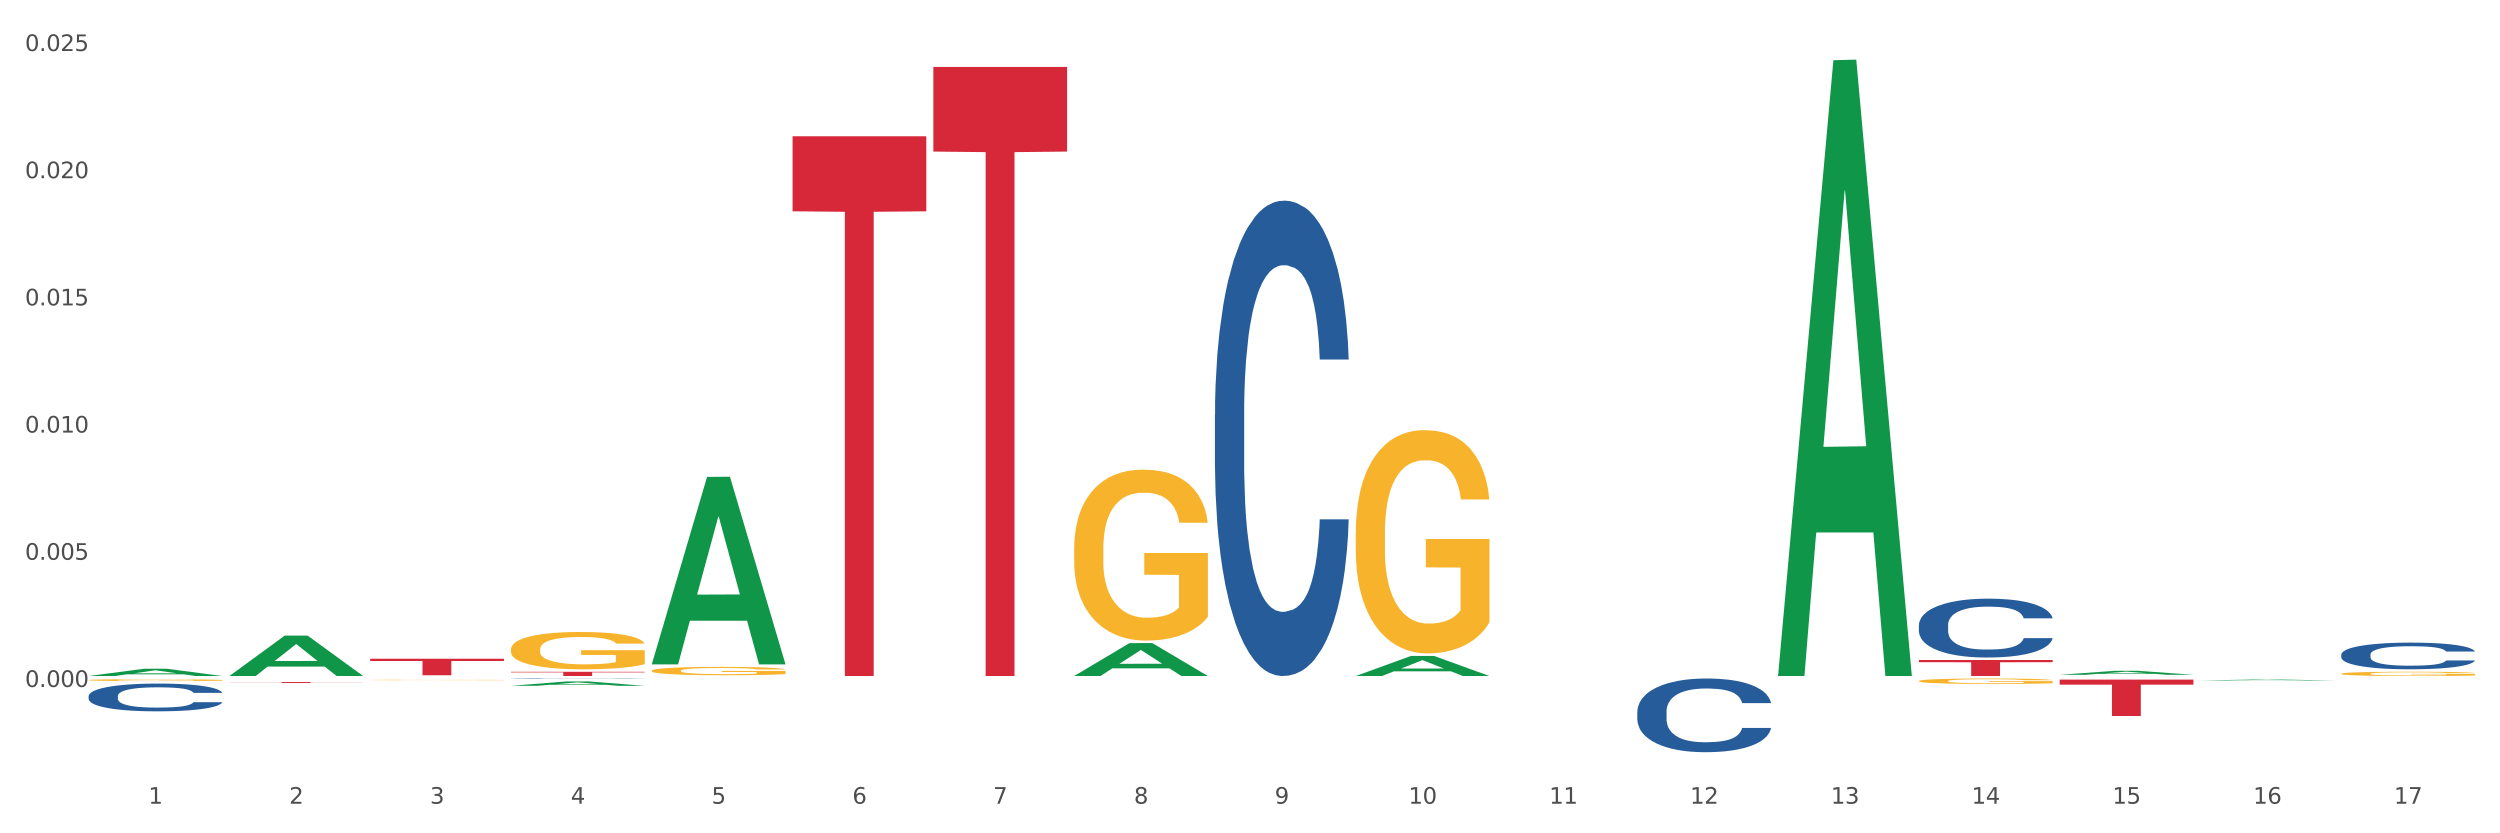 <?xml version="1.0" encoding="utf-8" standalone="no"?>
<!DOCTYPE svg PUBLIC "-//W3C//DTD SVG 1.1//EN"
  "http://www.w3.org/Graphics/SVG/1.1/DTD/svg11.dtd">
<svg xmlns:xlink="http://www.w3.org/1999/xlink" width="1080pt" height="360pt" viewBox="0 0 1080 360" xmlns="http://www.w3.org/2000/svg" version="1.1">
 <rect x="0" y="0" width="1080" height="360" fill="#333333" stroke="none"/>
 <defs>
  <style type="text/css">*{stroke-linejoin: round; stroke-linecap: butt}</style>
 </defs>
 <g id="figure_1">
  <g id="patch_1">
   <path d="M 0 360 
L 1080 360 
L 1080 0 
L 0 0 
z
" style="fill: #ffffff; stroke: #ffffff; stroke-linejoin: miter"/>
  </g>
  <g id="axes_1">
   <g id="matplotlib.axis_1">
    <g id="xtick_1">
     <g id="text_1">
      <!-- 1 -->
      <g style="fill: #4d4d4d" transform="translate(64.119 347.204) scale(0.096 -0.096)">
       <defs>
        <path id="DejaVuSans-31" d="M 794 531 
L 1825 531 
L 1825 4091 
L 703 3866 
L 703 4441 
L 1819 4666 
L 2450 4666 
L 2450 531 
L 3481 531 
L 3481 0 
L 794 0 
L 794 531 
z
" transform="scale(0.016)"/>
       </defs>
       <use xlink:href="#DejaVuSans-31"/>
      </g>
     </g>
    </g>
    <g id="xtick_2">
     <g id="text_2">
      <!-- 2 -->
      <g style="fill: #4d4d4d" transform="translate(124.94 347.204) scale(0.096 -0.096)">
       <defs>
        <path id="DejaVuSans-32" d="M 1228 531 
L 3431 531 
L 3431 0 
L 469 0 
L 469 531 
Q 828 903 1448 1529 
Q 2069 2156 2228 2338 
Q 2531 2678 2651 2914 
Q 2772 3150 2772 3378 
Q 2772 3750 2511 3984 
Q 2250 4219 1831 4219 
Q 1534 4219 1204 4116 
Q 875 4013 500 3803 
L 500 4441 
Q 881 4594 1212 4672 
Q 1544 4750 1819 4750 
Q 2544 4750 2975 4387 
Q 3406 4025 3406 3419 
Q 3406 3131 3298 2873 
Q 3191 2616 2906 2266 
Q 2828 2175 2409 1742 
Q 1991 1309 1228 531 
z
" transform="scale(0.016)"/>
       </defs>
       <use xlink:href="#DejaVuSans-32"/>
      </g>
     </g>
    </g>
    <g id="xtick_3">
     <g id="text_3">
      <!-- 3 -->
      <g style="fill: #4d4d4d" transform="translate(185.761 347.204) scale(0.096 -0.096)">
       <defs>
        <path id="DejaVuSans-33" d="M 2597 2516 
Q 3050 2419 3304 2112 
Q 3559 1806 3559 1356 
Q 3559 666 3084 287 
Q 2609 -91 1734 -91 
Q 1441 -91 1130 -33 
Q 819 25 488 141 
L 488 750 
Q 750 597 1062 519 
Q 1375 441 1716 441 
Q 2309 441 2620 675 
Q 2931 909 2931 1356 
Q 2931 1769 2642 2001 
Q 2353 2234 1838 2234 
L 1294 2234 
L 1294 2753 
L 1863 2753 
Q 2328 2753 2575 2939 
Q 2822 3125 2822 3475 
Q 2822 3834 2567 4026 
Q 2313 4219 1838 4219 
Q 1578 4219 1281 4162 
Q 984 4106 628 3988 
L 628 4550 
Q 988 4650 1302 4700 
Q 1616 4750 1894 4750 
Q 2613 4750 3031 4423 
Q 3450 4097 3450 3541 
Q 3450 3153 3228 2886 
Q 3006 2619 2597 2516 
z
" transform="scale(0.016)"/>
       </defs>
       <use xlink:href="#DejaVuSans-33"/>
      </g>
     </g>
    </g>
    <g id="xtick_4">
     <g id="text_4">
      <!-- 4 -->
      <g style="fill: #4d4d4d" transform="translate(246.582 347.204) scale(0.096 -0.096)">
       <defs>
        <path id="DejaVuSans-34" d="M 2419 4116 
L 825 1625 
L 2419 1625 
L 2419 4116 
z
M 2253 4666 
L 3047 4666 
L 3047 1625 
L 3713 1625 
L 3713 1100 
L 3047 1100 
L 3047 0 
L 2419 0 
L 2419 1100 
L 313 1100 
L 313 1709 
L 2253 4666 
z
" transform="scale(0.016)"/>
       </defs>
       <use xlink:href="#DejaVuSans-34"/>
      </g>
     </g>
    </g>
    <g id="xtick_5">
     <g id="text_5">
      <!-- 5 -->
      <g style="fill: #4d4d4d" transform="translate(307.403 347.204) scale(0.096 -0.096)">
       <defs>
        <path id="DejaVuSans-35" d="M 691 4666 
L 3169 4666 
L 3169 4134 
L 1269 4134 
L 1269 2991 
Q 1406 3038 1543 3061 
Q 1681 3084 1819 3084 
Q 2600 3084 3056 2656 
Q 3513 2228 3513 1497 
Q 3513 744 3044 326 
Q 2575 -91 1722 -91 
Q 1428 -91 1123 -41 
Q 819 9 494 109 
L 494 744 
Q 775 591 1075 516 
Q 1375 441 1709 441 
Q 2250 441 2565 725 
Q 2881 1009 2881 1497 
Q 2881 1984 2565 2268 
Q 2250 2553 1709 2553 
Q 1456 2553 1204 2497 
Q 953 2441 691 2322 
L 691 4666 
z
" transform="scale(0.016)"/>
       </defs>
       <use xlink:href="#DejaVuSans-35"/>
      </g>
     </g>
    </g>
    <g id="xtick_6">
     <g id="text_6">
      <!-- 6 -->
      <g style="fill: #4d4d4d" transform="translate(368.224 347.204) scale(0.096 -0.096)">
       <defs>
        <path id="DejaVuSans-36" d="M 2113 2584 
Q 1688 2584 1439 2293 
Q 1191 2003 1191 1497 
Q 1191 994 1439 701 
Q 1688 409 2113 409 
Q 2538 409 2786 701 
Q 3034 994 3034 1497 
Q 3034 2003 2786 2293 
Q 2538 2584 2113 2584 
z
M 3366 4563 
L 3366 3988 
Q 3128 4100 2886 4159 
Q 2644 4219 2406 4219 
Q 1781 4219 1451 3797 
Q 1122 3375 1075 2522 
Q 1259 2794 1537 2939 
Q 1816 3084 2150 3084 
Q 2853 3084 3261 2657 
Q 3669 2231 3669 1497 
Q 3669 778 3244 343 
Q 2819 -91 2113 -91 
Q 1303 -91 875 529 
Q 447 1150 447 2328 
Q 447 3434 972 4092 
Q 1497 4750 2381 4750 
Q 2619 4750 2861 4703 
Q 3103 4656 3366 4563 
z
" transform="scale(0.016)"/>
       </defs>
       <use xlink:href="#DejaVuSans-36"/>
      </g>
     </g>
    </g>
    <g id="xtick_7">
     <g id="text_7">
      <!-- 7 -->
      <g style="fill: #4d4d4d" transform="translate(429.045 347.204) scale(0.096 -0.096)">
       <defs>
        <path id="DejaVuSans-37" d="M 525 4666 
L 3525 4666 
L 3525 4397 
L 1831 0 
L 1172 0 
L 2766 4134 
L 525 4134 
L 525 4666 
z
" transform="scale(0.016)"/>
       </defs>
       <use xlink:href="#DejaVuSans-37"/>
      </g>
     </g>
    </g>
    <g id="xtick_8">
     <g id="text_8">
      <!-- 8 -->
      <g style="fill: #4d4d4d" transform="translate(489.866 347.204) scale(0.096 -0.096)">
       <defs>
        <path id="DejaVuSans-38" d="M 2034 2216 
Q 1584 2216 1326 1975 
Q 1069 1734 1069 1313 
Q 1069 891 1326 650 
Q 1584 409 2034 409 
Q 2484 409 2743 651 
Q 3003 894 3003 1313 
Q 3003 1734 2745 1975 
Q 2488 2216 2034 2216 
z
M 1403 2484 
Q 997 2584 770 2862 
Q 544 3141 544 3541 
Q 544 4100 942 4425 
Q 1341 4750 2034 4750 
Q 2731 4750 3128 4425 
Q 3525 4100 3525 3541 
Q 3525 3141 3298 2862 
Q 3072 2584 2669 2484 
Q 3125 2378 3379 2068 
Q 3634 1759 3634 1313 
Q 3634 634 3220 271 
Q 2806 -91 2034 -91 
Q 1263 -91 848 271 
Q 434 634 434 1313 
Q 434 1759 690 2068 
Q 947 2378 1403 2484 
z
M 1172 3481 
Q 1172 3119 1398 2916 
Q 1625 2713 2034 2713 
Q 2441 2713 2670 2916 
Q 2900 3119 2900 3481 
Q 2900 3844 2670 4047 
Q 2441 4250 2034 4250 
Q 1625 4250 1398 4047 
Q 1172 3844 1172 3481 
z
" transform="scale(0.016)"/>
       </defs>
       <use xlink:href="#DejaVuSans-38"/>
      </g>
     </g>
    </g>
    <g id="xtick_9">
     <g id="text_9">
      <!-- 9 -->
      <g style="fill: #4d4d4d" transform="translate(550.688 347.204) scale(0.096 -0.096)">
       <defs>
        <path id="DejaVuSans-39" d="M 703 97 
L 703 672 
Q 941 559 1184 500 
Q 1428 441 1663 441 
Q 2288 441 2617 861 
Q 2947 1281 2994 2138 
Q 2813 1869 2534 1725 
Q 2256 1581 1919 1581 
Q 1219 1581 811 2004 
Q 403 2428 403 3163 
Q 403 3881 828 4315 
Q 1253 4750 1959 4750 
Q 2769 4750 3195 4129 
Q 3622 3509 3622 2328 
Q 3622 1225 3098 567 
Q 2575 -91 1691 -91 
Q 1453 -91 1209 -44 
Q 966 3 703 97 
z
M 1959 2075 
Q 2384 2075 2632 2365 
Q 2881 2656 2881 3163 
Q 2881 3666 2632 3958 
Q 2384 4250 1959 4250 
Q 1534 4250 1286 3958 
Q 1038 3666 1038 3163 
Q 1038 2656 1286 2365 
Q 1534 2075 1959 2075 
z
" transform="scale(0.016)"/>
       </defs>
       <use xlink:href="#DejaVuSans-39"/>
      </g>
     </g>
    </g>
    <g id="xtick_10">
     <g id="text_10">
      <!-- 10 -->
      <g style="fill: #4d4d4d" transform="translate(608.455 347.204) scale(0.096 -0.096)">
       <defs>
        <path id="DejaVuSans-30" d="M 2034 4250 
Q 1547 4250 1301 3770 
Q 1056 3291 1056 2328 
Q 1056 1369 1301 889 
Q 1547 409 2034 409 
Q 2525 409 2770 889 
Q 3016 1369 3016 2328 
Q 3016 3291 2770 3770 
Q 2525 4250 2034 4250 
z
M 2034 4750 
Q 2819 4750 3233 4129 
Q 3647 3509 3647 2328 
Q 3647 1150 3233 529 
Q 2819 -91 2034 -91 
Q 1250 -91 836 529 
Q 422 1150 422 2328 
Q 422 3509 836 4129 
Q 1250 4750 2034 4750 
z
" transform="scale(0.016)"/>
       </defs>
       <use xlink:href="#DejaVuSans-31"/>
       <use xlink:href="#DejaVuSans-30" transform="translate(63.623 0)"/>
      </g>
     </g>
    </g>
    <g id="xtick_11">
     <g id="text_11">
      <!-- 11 -->
      <g style="fill: #4d4d4d" transform="translate(669.276 347.204) scale(0.096 -0.096)">
       <use xlink:href="#DejaVuSans-31"/>
       <use xlink:href="#DejaVuSans-31" transform="translate(63.623 0)"/>
      </g>
     </g>
    </g>
    <g id="xtick_12">
     <g id="text_12">
      <!-- 12 -->
      <g style="fill: #4d4d4d" transform="translate(730.097 347.204) scale(0.096 -0.096)">
       <use xlink:href="#DejaVuSans-31"/>
       <use xlink:href="#DejaVuSans-32" transform="translate(63.623 0)"/>
      </g>
     </g>
    </g>
    <g id="xtick_13">
     <g id="text_13">
      <!-- 13 -->
      <g style="fill: #4d4d4d" transform="translate(790.918 347.204) scale(0.096 -0.096)">
       <use xlink:href="#DejaVuSans-31"/>
       <use xlink:href="#DejaVuSans-33" transform="translate(63.623 0)"/>
      </g>
     </g>
    </g>
    <g id="xtick_14">
     <g id="text_14">
      <!-- 14 -->
      <g style="fill: #4d4d4d" transform="translate(851.739 347.204) scale(0.096 -0.096)">
       <use xlink:href="#DejaVuSans-31"/>
       <use xlink:href="#DejaVuSans-34" transform="translate(63.623 0)"/>
      </g>
     </g>
    </g>
    <g id="xtick_15">
     <g id="text_15">
      <!-- 15 -->
      <g style="fill: #4d4d4d" transform="translate(912.56 347.204) scale(0.096 -0.096)">
       <use xlink:href="#DejaVuSans-31"/>
       <use xlink:href="#DejaVuSans-35" transform="translate(63.623 0)"/>
      </g>
     </g>
    </g>
    <g id="xtick_16">
     <g id="text_16">
      <!-- 16 -->
      <g style="fill: #4d4d4d" transform="translate(973.381 347.204) scale(0.096 -0.096)">
       <use xlink:href="#DejaVuSans-31"/>
       <use xlink:href="#DejaVuSans-36" transform="translate(63.623 0)"/>
      </g>
     </g>
    </g>
    <g id="xtick_17">
     <g id="text_17">
      <!-- 17 -->
      <g style="fill: #4d4d4d" transform="translate(1034.202 347.204) scale(0.096 -0.096)">
       <use xlink:href="#DejaVuSans-31"/>
       <use xlink:href="#DejaVuSans-37" transform="translate(63.623 0)"/>
      </g>
     </g>
    </g>
    <g id="xtick_18"/>
    <g id="xtick_19"/>
    <g id="xtick_20"/>
    <g id="xtick_21"/>
    <g id="xtick_22"/>
    <g id="xtick_23"/>
    <g id="xtick_24"/>
    <g id="xtick_25"/>
    <g id="xtick_26"/>
    <g id="xtick_27"/>
    <g id="xtick_28"/>
    <g id="xtick_29"/>
    <g id="xtick_30"/>
    <g id="xtick_31"/>
    <g id="xtick_32"/>
    <g id="xtick_33"/>
   </g>
   <g id="matplotlib.axis_2">
    <g id="ytick_1">
     <g id="text_18">
      <!-- 0.000 -->
      <g style="fill: #4d4d4d" transform="translate(10.8 296.762) scale(0.096 -0.096)">
       <defs>
        <path id="DejaVuSans-2e" d="M 684 794 
L 1344 794 
L 1344 0 
L 684 0 
L 684 794 
z
" transform="scale(0.016)"/>
       </defs>
       <use xlink:href="#DejaVuSans-30"/>
       <use xlink:href="#DejaVuSans-2e" transform="translate(63.623 0)"/>
       <use xlink:href="#DejaVuSans-30" transform="translate(95.41 0)"/>
       <use xlink:href="#DejaVuSans-30" transform="translate(159.033 0)"/>
       <use xlink:href="#DejaVuSans-30" transform="translate(222.656 0)"/>
      </g>
     </g>
    </g>
    <g id="ytick_2">
     <g id="text_19">
      <!-- 0.005 -->
      <g style="fill: #4d4d4d" transform="translate(10.8 241.818) scale(0.096 -0.096)">
       <use xlink:href="#DejaVuSans-30"/>
       <use xlink:href="#DejaVuSans-2e" transform="translate(63.623 0)"/>
       <use xlink:href="#DejaVuSans-30" transform="translate(95.41 0)"/>
       <use xlink:href="#DejaVuSans-30" transform="translate(159.033 0)"/>
       <use xlink:href="#DejaVuSans-35" transform="translate(222.656 0)"/>
      </g>
     </g>
    </g>
    <g id="ytick_3">
     <g id="text_20">
      <!-- 0.010 -->
      <g style="fill: #4d4d4d" transform="translate(10.8 186.874) scale(0.096 -0.096)">
       <use xlink:href="#DejaVuSans-30"/>
       <use xlink:href="#DejaVuSans-2e" transform="translate(63.623 0)"/>
       <use xlink:href="#DejaVuSans-30" transform="translate(95.41 0)"/>
       <use xlink:href="#DejaVuSans-31" transform="translate(159.033 0)"/>
       <use xlink:href="#DejaVuSans-30" transform="translate(222.656 0)"/>
      </g>
     </g>
    </g>
    <g id="ytick_4">
     <g id="text_21">
      <!-- 0.015 -->
      <g style="fill: #4d4d4d" transform="translate(10.8 131.931) scale(0.096 -0.096)">
       <use xlink:href="#DejaVuSans-30"/>
       <use xlink:href="#DejaVuSans-2e" transform="translate(63.623 0)"/>
       <use xlink:href="#DejaVuSans-30" transform="translate(95.41 0)"/>
       <use xlink:href="#DejaVuSans-31" transform="translate(159.033 0)"/>
       <use xlink:href="#DejaVuSans-35" transform="translate(222.656 0)"/>
      </g>
     </g>
    </g>
    <g id="ytick_5">
     <g id="text_22">
      <!-- 0.020 -->
      <g style="fill: #4d4d4d" transform="translate(10.8 76.987) scale(0.096 -0.096)">
       <use xlink:href="#DejaVuSans-30"/>
       <use xlink:href="#DejaVuSans-2e" transform="translate(63.623 0)"/>
       <use xlink:href="#DejaVuSans-30" transform="translate(95.41 0)"/>
       <use xlink:href="#DejaVuSans-32" transform="translate(159.033 0)"/>
       <use xlink:href="#DejaVuSans-30" transform="translate(222.656 0)"/>
      </g>
     </g>
    </g>
    <g id="ytick_6">
     <g id="text_23">
      <!-- 0.025 -->
      <g style="fill: #4d4d4d" transform="translate(10.8 22.043) scale(0.096 -0.096)">
       <use xlink:href="#DejaVuSans-30"/>
       <use xlink:href="#DejaVuSans-2e" transform="translate(63.623 0)"/>
       <use xlink:href="#DejaVuSans-30" transform="translate(95.41 0)"/>
       <use xlink:href="#DejaVuSans-32" transform="translate(159.033 0)"/>
       <use xlink:href="#DejaVuSans-35" transform="translate(222.656 0)"/>
      </g>
     </g>
    </g>
    <g id="ytick_7"/>
    <g id="ytick_8"/>
    <g id="ytick_9"/>
    <g id="ytick_10"/>
    <g id="ytick_11"/>
    <g id="ytick_12"/>
   </g>
   <g id="PolyCollection_1">
    <path d="M 38.283 292.039 
L 38.343 292.036 
L 62.169 288.901 
L 72.058 288.898 
L 96.063 292.045 
L 84.626 292.045 
L 79.444 291.312 
L 54.843 291.312 
L 54.664 291.324 
L 49.66 292.045 
L 38.283 292.045 
L 38.283 292.039 
L 57.94 290.875 
L 76.346 290.872 
L 67.233 289.569 
L 67.113 289.563 
L 66.994 289.572 
L 57.881 290.872 
L 57.94 290.875 
L 38.283 292.039 
z
" clip-path="url(#pb682568b88)" style="fill: #109648"/>
    <path d="M 403.209 28.911 
L 460.989 28.911 
L 460.989 65.478 
L 438.261 65.725 
L 438.261 292.045 
L 425.801 292.045 
L 425.801 65.725 
L 403.209 65.478 
L 403.209 29.158 
L 403.209 28.911 
z
" clip-path="url(#pb682568b88)" style="fill: #d62839"/>
    <path d="M 220.746 290.212 
L 278.526 290.212 
L 278.526 290.466 
L 255.798 290.468 
L 255.798 292.045 
L 243.338 292.045 
L 243.338 290.468 
L 220.746 290.466 
L 220.746 290.213 
L 220.746 290.212 
z
" clip-path="url(#pb682568b88)" style="fill: #d62839"/>
    <path d="M 159.925 284.559 
L 217.705 284.559 
L 217.705 285.551 
L 194.977 285.558 
L 194.977 291.703 
L 182.517 291.703 
L 182.517 285.558 
L 159.925 285.551 
L 159.925 284.565 
L 159.925 284.559 
z
" clip-path="url(#pb682568b88)" style="fill: #d62839"/>
    <path d="M 99.104 294.645 
L 156.884 294.645 
L 156.884 294.702 
L 134.155 294.702 
L 134.155 295.055 
L 121.696 295.055 
L 121.696 294.702 
L 99.104 294.702 
L 99.104 294.645 
L 99.104 294.645 
z
" clip-path="url(#pb682568b88)" style="fill: #d62839"/>
    <path d="M 1011.42 291.051 
L 1011.488 291.049 
L 1011.488 290.988 
L 1011.625 290.936 
L 1012.307 290.809 
L 1013.33 290.704 
L 1014.08 290.649 
L 1014.831 290.603 
L 1015.718 290.558 
L 1016.809 290.51 
L 1018.787 290.441 
L 1020.015 290.406 
L 1021.516 290.368 
L 1024.245 290.314 
L 1026.223 290.284 
L 1028.27 290.259 
L 1031.612 290.228 
L 1033.795 290.215 
L 1036.115 290.205 
L 1038.912 290.198 
L 1041.026 290.196 
L 1045.665 290.201 
L 1049.622 290.216 
L 1051.532 290.228 
L 1053.988 290.249 
L 1055.284 290.262 
L 1057.398 290.289 
L 1059.581 290.325 
L 1061.082 290.355 
L 1063.333 290.412 
L 1065.039 290.47 
L 1066.608 290.541 
L 1067.426 290.59 
L 1068.04 290.635 
L 1068.586 290.688 
L 1069.132 290.77 
L 1056.853 290.77 
L 1056.375 290.711 
L 1055.625 290.655 
L 1054.533 290.601 
L 1053.578 290.568 
L 1051.941 290.525 
L 1050.44 290.498 
L 1048.871 290.478 
L 1046.961 290.461 
L 1045.46 290.453 
L 1043.346 290.446 
L 1039.184 290.448 
L 1036.388 290.461 
L 1034.477 290.478 
L 1033.25 290.493 
L 1032.158 290.51 
L 1030.93 290.534 
L 1029.498 290.569 
L 1028.474 290.601 
L 1027.451 290.642 
L 1026.632 290.683 
L 1025.882 290.73 
L 1025.268 290.78 
L 1024.791 290.833 
L 1024.381 290.897 
L 1024.04 291.003 
L 1024.04 291.235 
L 1024.177 291.287 
L 1024.518 291.356 
L 1024.927 291.409 
L 1025.609 291.471 
L 1026.223 291.513 
L 1027.383 291.574 
L 1028.679 291.625 
L 1029.702 291.657 
L 1030.725 291.684 
L 1032.499 291.721 
L 1034.477 291.751 
L 1036.183 291.77 
L 1038.502 291.787 
L 1040.071 291.794 
L 1041.436 291.797 
L 1044.778 291.797 
L 1047.166 291.792 
L 1049.826 291.78 
L 1051.873 291.765 
L 1053.578 291.746 
L 1055.488 291.716 
L 1056.716 291.687 
L 1056.716 291.334 
L 1041.708 291.333 
L 1041.708 291.098 
L 1069.2 291.098 
L 1069.2 291.787 
L 1068.04 291.822 
L 1066.744 291.854 
L 1065.38 291.883 
L 1063.333 291.918 
L 1060.877 291.952 
L 1058.695 291.976 
L 1056.375 291.996 
L 1053.646 292.015 
L 1050.099 292.032 
L 1047.916 292.038 
L 1045.188 292.043 
L 1041.981 292.045 
L 1039.184 292.042 
L 1036.456 292.033 
L 1033.591 292.018 
L 1030.794 291.996 
L 1028.679 291.974 
L 1026.564 291.947 
L 1024.313 291.912 
L 1022.539 291.878 
L 1021.175 291.848 
L 1019.674 291.809 
L 1018.037 291.758 
L 1016.809 291.712 
L 1015.718 291.665 
L 1014.558 291.604 
L 1013.739 291.552 
L 1012.921 291.486 
L 1012.443 291.437 
L 1011.898 291.361 
L 1011.488 291.255 
L 1011.42 291.051 
z
" clip-path="url(#pb682568b88)" style="fill: #f7b32b"/>
    <path d="M 828.957 294.2 
L 829.025 294.198 
L 829.025 294.121 
L 829.161 294.054 
L 829.844 293.893 
L 830.867 293.76 
L 831.617 293.69 
L 832.368 293.632 
L 833.254 293.574 
L 834.346 293.514 
L 836.324 293.426 
L 837.552 293.381 
L 839.053 293.333 
L 841.782 293.265 
L 843.76 293.226 
L 845.806 293.194 
L 849.149 293.155 
L 851.332 293.138 
L 853.651 293.125 
L 856.448 293.117 
L 858.563 293.115 
L 863.202 293.121 
L 867.158 293.14 
L 869.069 293.155 
L 871.524 293.181 
L 872.82 293.198 
L 874.935 293.233 
L 877.118 293.278 
L 878.619 293.316 
L 880.87 293.389 
L 882.576 293.462 
L 884.145 293.552 
L 884.963 293.614 
L 885.577 293.672 
L 886.123 293.739 
L 886.669 293.844 
L 874.389 293.844 
L 873.912 293.769 
L 873.162 293.698 
L 872.07 293.629 
L 871.115 293.587 
L 869.478 293.533 
L 867.977 293.499 
L 866.408 293.473 
L 864.498 293.451 
L 862.997 293.441 
L 860.882 293.432 
L 856.721 293.434 
L 853.924 293.451 
L 852.014 293.473 
L 850.786 293.492 
L 849.695 293.514 
L 848.467 293.544 
L 847.034 293.589 
L 846.011 293.629 
L 844.988 293.681 
L 844.169 293.732 
L 843.419 293.793 
L 842.805 293.857 
L 842.327 293.923 
L 841.918 294.005 
L 841.577 294.14 
L 841.577 294.434 
L 841.713 294.501 
L 842.055 294.589 
L 842.464 294.655 
L 843.146 294.734 
L 843.76 294.788 
L 844.92 294.865 
L 846.216 294.93 
L 847.239 294.97 
L 848.262 295.005 
L 850.036 295.052 
L 852.014 295.091 
L 853.72 295.114 
L 856.039 295.136 
L 857.608 295.144 
L 858.972 295.149 
L 862.315 295.149 
L 864.703 295.142 
L 867.363 295.127 
L 869.41 295.108 
L 871.115 295.084 
L 873.025 295.046 
L 874.253 295.009 
L 874.253 294.561 
L 859.245 294.558 
L 859.245 294.26 
L 886.737 294.26 
L 886.737 295.136 
L 885.577 295.181 
L 884.281 295.221 
L 882.917 295.258 
L 880.87 295.303 
L 878.414 295.346 
L 876.231 295.376 
L 873.912 295.402 
L 871.183 295.425 
L 867.636 295.447 
L 865.453 295.455 
L 862.724 295.462 
L 859.518 295.464 
L 856.721 295.46 
L 853.993 295.449 
L 851.127 295.43 
L 848.331 295.402 
L 846.216 295.374 
L 844.101 295.339 
L 841.85 295.294 
L 840.076 295.252 
L 838.712 295.213 
L 837.211 295.164 
L 835.574 295.099 
L 834.346 295.041 
L 833.254 294.981 
L 832.095 294.904 
L 831.276 294.837 
L 830.458 294.754 
L 829.98 294.692 
L 829.434 294.595 
L 829.025 294.46 
L 828.957 294.2 
z
" clip-path="url(#pb682568b88)" style="fill: #f7b32b"/>
    <path d="M 585.673 230.393 
L 585.741 230.305 
L 585.741 227.134 
L 585.877 224.403 
L 586.559 217.795 
L 587.583 212.334 
L 588.333 209.426 
L 589.083 207.048 
L 589.97 204.669 
L 591.062 202.202 
L 593.04 198.59 
L 594.268 196.74 
L 595.769 194.802 
L 598.497 191.983 
L 600.476 190.398 
L 602.522 189.076 
L 605.865 187.49 
L 608.048 186.786 
L 610.367 186.257 
L 613.164 185.905 
L 615.279 185.817 
L 619.918 186.081 
L 623.874 186.874 
L 625.784 187.49 
L 628.24 188.547 
L 629.536 189.252 
L 631.651 190.662 
L 633.834 192.512 
L 635.335 194.098 
L 637.586 197.093 
L 639.291 200.088 
L 640.86 203.788 
L 641.679 206.343 
L 642.293 208.722 
L 642.839 211.453 
L 643.384 215.769 
L 631.105 215.769 
L 630.628 212.686 
L 629.877 209.779 
L 628.786 206.96 
L 627.831 205.198 
L 626.194 202.995 
L 624.693 201.586 
L 623.124 200.529 
L 621.214 199.648 
L 619.713 199.207 
L 617.598 198.855 
L 613.437 198.943 
L 610.64 199.648 
L 608.73 200.529 
L 607.502 201.321 
L 606.411 202.202 
L 605.183 203.436 
L 603.75 205.286 
L 602.727 206.96 
L 601.704 209.074 
L 600.885 211.188 
L 600.135 213.655 
L 599.521 216.298 
L 599.043 219.029 
L 598.634 222.377 
L 598.293 227.927 
L 598.293 239.996 
L 598.429 242.727 
L 598.77 246.339 
L 599.18 249.07 
L 599.862 252.329 
L 600.476 254.532 
L 601.635 257.703 
L 602.932 260.346 
L 603.955 262.02 
L 604.978 263.429 
L 606.752 265.368 
L 608.73 266.953 
L 610.435 267.922 
L 612.755 268.803 
L 614.324 269.156 
L 615.688 269.332 
L 619.031 269.332 
L 621.418 269.068 
L 624.079 268.451 
L 626.125 267.658 
L 627.831 266.689 
L 629.741 265.103 
L 630.969 263.606 
L 630.969 245.193 
L 615.961 245.105 
L 615.961 232.86 
L 643.453 232.86 
L 643.453 268.803 
L 642.293 270.653 
L 640.997 272.327 
L 639.632 273.825 
L 637.586 275.675 
L 635.13 277.437 
L 632.947 278.67 
L 630.628 279.727 
L 627.899 280.696 
L 624.352 281.577 
L 622.169 281.93 
L 619.44 282.194 
L 616.234 282.282 
L 613.437 282.106 
L 610.708 281.665 
L 607.843 280.872 
L 605.046 279.727 
L 602.932 278.582 
L 600.817 277.172 
L 598.566 275.322 
L 596.792 273.56 
L 595.428 271.975 
L 593.927 269.949 
L 592.29 267.306 
L 591.062 264.927 
L 589.97 262.46 
L 588.811 259.289 
L 587.992 256.558 
L 587.173 253.122 
L 586.696 250.567 
L 586.15 246.603 
L 585.741 241.053 
L 585.673 230.393 
z
" clip-path="url(#pb682568b88)" style="fill: #f7b32b"/>
    <path d="M 464.03 237.017 
L 464.099 236.95 
L 464.099 234.522 
L 464.235 232.431 
L 464.917 227.373 
L 465.941 223.191 
L 466.691 220.965 
L 467.441 219.145 
L 468.328 217.324 
L 469.42 215.435 
L 471.398 212.67 
L 472.626 211.254 
L 474.127 209.77 
L 476.855 207.612 
L 478.834 206.398 
L 480.88 205.386 
L 484.223 204.172 
L 486.406 203.633 
L 488.725 203.228 
L 491.522 202.958 
L 493.637 202.891 
L 498.275 203.093 
L 502.232 203.7 
L 504.142 204.172 
L 506.598 204.981 
L 507.894 205.521 
L 510.009 206.6 
L 512.192 208.016 
L 513.693 209.23 
L 515.944 211.523 
L 517.649 213.816 
L 519.218 216.649 
L 520.037 218.605 
L 520.651 220.426 
L 521.196 222.517 
L 521.742 225.821 
L 509.463 225.821 
L 508.986 223.461 
L 508.235 221.235 
L 507.144 219.077 
L 506.189 217.728 
L 504.551 216.042 
L 503.051 214.963 
L 501.482 214.154 
L 499.572 213.479 
L 498.071 213.142 
L 495.956 212.872 
L 491.795 212.94 
L 488.998 213.479 
L 487.088 214.154 
L 485.86 214.761 
L 484.768 215.435 
L 483.541 216.379 
L 482.108 217.796 
L 481.085 219.077 
L 480.061 220.696 
L 479.243 222.314 
L 478.492 224.203 
L 477.879 226.226 
L 477.401 228.317 
L 476.992 230.88 
L 476.651 235.129 
L 476.651 244.368 
L 476.787 246.459 
L 477.128 249.224 
L 477.537 251.315 
L 478.22 253.81 
L 478.834 255.496 
L 479.993 257.924 
L 481.289 259.948 
L 482.313 261.229 
L 483.336 262.308 
L 485.11 263.792 
L 487.088 265.006 
L 488.793 265.748 
L 491.113 266.422 
L 492.682 266.692 
L 494.046 266.827 
L 497.389 266.827 
L 499.776 266.625 
L 502.437 266.152 
L 504.483 265.545 
L 506.189 264.804 
L 508.099 263.59 
L 509.327 262.443 
L 509.327 248.347 
L 494.319 248.28 
L 494.319 238.905 
L 521.81 238.905 
L 521.81 266.422 
L 520.651 267.839 
L 519.355 269.12 
L 517.99 270.267 
L 515.944 271.683 
L 513.488 273.032 
L 511.305 273.976 
L 508.986 274.785 
L 506.257 275.527 
L 502.71 276.202 
L 500.527 276.471 
L 497.798 276.674 
L 494.592 276.741 
L 491.795 276.606 
L 489.066 276.269 
L 486.201 275.662 
L 483.404 274.785 
L 481.289 273.908 
L 479.175 272.829 
L 476.923 271.413 
L 475.15 270.064 
L 473.786 268.85 
L 472.285 267.299 
L 470.648 265.276 
L 469.42 263.455 
L 468.328 261.566 
L 467.168 259.138 
L 466.35 257.048 
L 465.531 254.417 
L 465.054 252.461 
L 464.508 249.427 
L 464.099 245.178 
L 464.03 237.017 
z
" clip-path="url(#pb682568b88)" style="fill: #f7b32b"/>
    <path d="M 828.957 285.118 
L 886.737 285.118 
L 886.737 286.081 
L 864.008 286.087 
L 864.008 292.045 
L 851.549 292.045 
L 851.549 286.087 
L 828.957 286.081 
L 828.957 285.124 
L 828.957 285.118 
z
" clip-path="url(#pb682568b88)" style="fill: #d62839"/>
    <path d="M 281.567 289.762 
L 281.635 289.759 
L 281.635 289.64 
L 281.772 289.538 
L 282.454 289.29 
L 283.477 289.086 
L 284.228 288.977 
L 284.978 288.888 
L 285.865 288.799 
L 286.956 288.707 
L 288.935 288.572 
L 290.163 288.502 
L 291.663 288.43 
L 294.392 288.324 
L 296.37 288.265 
L 298.417 288.216 
L 301.76 288.156 
L 303.943 288.13 
L 306.262 288.11 
L 309.059 288.097 
L 311.174 288.094 
L 315.812 288.103 
L 319.769 288.133 
L 321.679 288.156 
L 324.135 288.196 
L 325.431 288.222 
L 327.546 288.275 
L 329.729 288.344 
L 331.229 288.403 
L 333.481 288.516 
L 335.186 288.628 
L 336.755 288.766 
L 337.574 288.862 
L 338.188 288.951 
L 338.733 289.053 
L 339.279 289.215 
L 327 289.215 
L 326.522 289.099 
L 325.772 288.99 
L 324.681 288.885 
L 323.726 288.819 
L 322.088 288.737 
L 320.588 288.684 
L 319.019 288.644 
L 317.108 288.611 
L 315.608 288.595 
L 313.493 288.582 
L 309.332 288.585 
L 306.535 288.611 
L 304.625 288.644 
L 303.397 288.674 
L 302.305 288.707 
L 301.077 288.753 
L 299.645 288.822 
L 298.622 288.885 
L 297.598 288.964 
L 296.78 289.043 
L 296.029 289.135 
L 295.415 289.234 
L 294.938 289.337 
L 294.529 289.462 
L 294.187 289.67 
L 294.187 290.121 
L 294.324 290.224 
L 294.665 290.359 
L 295.074 290.461 
L 295.756 290.583 
L 296.37 290.666 
L 297.53 290.784 
L 298.826 290.883 
L 299.849 290.946 
L 300.873 290.999 
L 302.646 291.071 
L 304.625 291.13 
L 306.33 291.167 
L 308.649 291.2 
L 310.218 291.213 
L 311.583 291.219 
L 314.925 291.219 
L 317.313 291.21 
L 319.974 291.186 
L 322.02 291.157 
L 323.726 291.121 
L 325.636 291.061 
L 326.863 291.005 
L 326.863 290.316 
L 311.856 290.313 
L 311.856 289.854 
L 339.347 289.854 
L 339.347 291.2 
L 338.188 291.269 
L 336.891 291.332 
L 335.527 291.388 
L 333.481 291.457 
L 331.025 291.523 
L 328.842 291.569 
L 326.522 291.609 
L 323.794 291.645 
L 320.246 291.678 
L 318.063 291.691 
L 315.335 291.701 
L 312.129 291.704 
L 309.332 291.698 
L 306.603 291.681 
L 303.738 291.651 
L 300.941 291.609 
L 298.826 291.566 
L 296.711 291.513 
L 294.46 291.444 
L 292.687 291.378 
L 291.322 291.318 
L 289.822 291.243 
L 288.184 291.144 
L 286.956 291.055 
L 285.865 290.962 
L 284.705 290.844 
L 283.887 290.741 
L 283.068 290.613 
L 282.591 290.517 
L 282.045 290.369 
L 281.635 290.161 
L 281.567 289.762 
z
" clip-path="url(#pb682568b88)" style="fill: #f7b32b"/>
    <path d="M 159.925 293.751 
L 159.993 293.751 
L 159.993 293.744 
L 160.13 293.738 
L 160.812 293.724 
L 161.835 293.712 
L 162.586 293.706 
L 163.336 293.701 
L 164.223 293.695 
L 165.314 293.69 
L 167.293 293.682 
L 168.52 293.678 
L 170.021 293.674 
L 172.75 293.668 
L 174.728 293.665 
L 176.775 293.662 
L 180.117 293.658 
L 182.3 293.657 
L 184.62 293.656 
L 187.417 293.655 
L 189.531 293.655 
L 194.17 293.655 
L 198.127 293.657 
L 200.037 293.658 
L 202.493 293.661 
L 203.789 293.662 
L 205.904 293.665 
L 208.087 293.669 
L 209.587 293.673 
L 211.838 293.679 
L 213.544 293.686 
L 215.113 293.694 
L 215.931 293.699 
L 216.545 293.704 
L 217.091 293.71 
L 217.637 293.719 
L 205.358 293.719 
L 204.88 293.713 
L 204.13 293.706 
L 203.038 293.7 
L 202.083 293.697 
L 200.446 293.692 
L 198.945 293.689 
L 197.376 293.687 
L 195.466 293.685 
L 193.966 293.684 
L 191.851 293.683 
L 187.69 293.683 
L 184.893 293.685 
L 182.983 293.687 
L 181.755 293.688 
L 180.663 293.69 
L 179.435 293.693 
L 178.003 293.697 
L 176.979 293.7 
L 175.956 293.705 
L 175.138 293.71 
L 174.387 293.715 
L 173.773 293.721 
L 173.296 293.726 
L 172.886 293.734 
L 172.545 293.746 
L 172.545 293.772 
L 172.682 293.778 
L 173.023 293.785 
L 173.432 293.791 
L 174.114 293.798 
L 174.728 293.803 
L 175.888 293.81 
L 177.184 293.816 
L 178.207 293.819 
L 179.231 293.822 
L 181.004 293.826 
L 182.983 293.83 
L 184.688 293.832 
L 187.007 293.834 
L 188.576 293.835 
L 189.941 293.835 
L 193.283 293.835 
L 195.671 293.834 
L 198.331 293.833 
L 200.378 293.831 
L 202.083 293.829 
L 203.993 293.826 
L 205.221 293.823 
L 205.221 293.783 
L 190.214 293.783 
L 190.214 293.756 
L 217.705 293.756 
L 217.705 293.834 
L 216.545 293.838 
L 215.249 293.841 
L 213.885 293.845 
L 211.838 293.849 
L 209.383 293.852 
L 207.2 293.855 
L 204.88 293.857 
L 202.152 293.859 
L 198.604 293.861 
L 196.421 293.862 
L 193.693 293.863 
L 190.486 293.863 
L 187.69 293.862 
L 184.961 293.861 
L 182.096 293.86 
L 179.299 293.857 
L 177.184 293.855 
L 175.069 293.852 
L 172.818 293.848 
L 171.045 293.844 
L 169.68 293.841 
L 168.179 293.836 
L 166.542 293.831 
L 165.314 293.825 
L 164.223 293.82 
L 163.063 293.813 
L 162.245 293.807 
L 161.426 293.8 
L 160.948 293.794 
L 160.403 293.786 
L 159.993 293.774 
L 159.925 293.751 
z
" clip-path="url(#pb682568b88)" style="fill: #f7b32b"/>
    <path d="M 38.283 293.791 
L 38.351 293.79 
L 38.351 293.763 
L 38.488 293.74 
L 39.17 293.683 
L 40.193 293.637 
L 40.943 293.612 
L 41.694 293.592 
L 42.581 293.571 
L 43.672 293.55 
L 45.65 293.52 
L 46.878 293.504 
L 48.379 293.487 
L 51.108 293.463 
L 53.086 293.45 
L 55.133 293.439 
L 58.475 293.425 
L 60.658 293.419 
L 62.978 293.415 
L 65.775 293.412 
L 67.889 293.411 
L 72.528 293.413 
L 76.485 293.42 
L 78.395 293.425 
L 80.851 293.434 
L 82.147 293.44 
L 84.261 293.452 
L 86.444 293.468 
L 87.945 293.481 
L 90.196 293.507 
L 91.902 293.532 
L 93.471 293.564 
L 94.289 293.586 
L 94.903 293.606 
L 95.449 293.629 
L 95.995 293.666 
L 83.716 293.666 
L 83.238 293.64 
L 82.488 293.615 
L 81.396 293.591 
L 80.441 293.576 
L 78.804 293.557 
L 77.303 293.545 
L 75.734 293.536 
L 73.824 293.529 
L 72.323 293.525 
L 70.209 293.522 
L 66.047 293.523 
L 63.251 293.529 
L 61.34 293.536 
L 60.113 293.543 
L 59.021 293.55 
L 57.793 293.561 
L 56.361 293.577 
L 55.337 293.591 
L 54.314 293.609 
L 53.495 293.627 
L 52.745 293.648 
L 52.131 293.671 
L 51.654 293.694 
L 51.244 293.722 
L 50.903 293.77 
L 50.903 293.872 
L 51.04 293.896 
L 51.381 293.926 
L 51.79 293.95 
L 52.472 293.978 
L 53.086 293.996 
L 54.246 294.023 
L 55.542 294.046 
L 56.565 294.06 
L 57.588 294.072 
L 59.362 294.089 
L 61.34 294.102 
L 63.046 294.11 
L 65.365 294.118 
L 66.934 294.121 
L 68.299 294.122 
L 71.641 294.122 
L 74.029 294.12 
L 76.689 294.115 
L 78.736 294.108 
L 80.441 294.1 
L 82.351 294.086 
L 83.579 294.074 
L 83.579 293.917 
L 68.571 293.916 
L 68.571 293.812 
L 96.063 293.812 
L 96.063 294.118 
L 94.903 294.134 
L 93.607 294.148 
L 92.243 294.161 
L 90.196 294.176 
L 87.741 294.191 
L 85.558 294.202 
L 83.238 294.211 
L 80.509 294.219 
L 76.962 294.227 
L 74.779 294.23 
L 72.051 294.232 
L 68.844 294.233 
L 66.047 294.231 
L 63.319 294.227 
L 60.454 294.221 
L 57.657 294.211 
L 55.542 294.201 
L 53.427 294.189 
L 51.176 294.173 
L 49.402 294.158 
L 48.038 294.145 
L 46.537 294.128 
L 44.9 294.105 
L 43.672 294.085 
L 42.581 294.064 
L 41.421 294.037 
L 40.602 294.014 
L 39.784 293.984 
L 39.306 293.963 
L 38.761 293.929 
L 38.351 293.881 
L 38.283 293.791 
z
" clip-path="url(#pb682568b88)" style="fill: #f7b32b"/>
    <path d="M 38.283 300.691 
L 38.351 300.68 
L 38.351 300.373 
L 38.556 299.957 
L 39.307 299.19 
L 40.264 298.61 
L 41.903 297.931 
L 42.791 297.646 
L 43.952 297.328 
L 46.342 296.814 
L 49.074 296.375 
L 50.986 296.135 
L 52.421 295.981 
L 55.631 295.707 
L 57.475 295.587 
L 59.387 295.488 
L 61.026 295.423 
L 63.758 295.346 
L 65.944 295.313 
L 68.471 295.302 
L 70.588 295.313 
L 73.388 295.357 
L 77.486 295.488 
L 79.057 295.565 
L 81.174 295.696 
L 83.36 295.872 
L 85.135 296.047 
L 87.184 296.299 
L 89.302 296.627 
L 91.35 297.044 
L 92.785 297.427 
L 93.946 297.832 
L 94.97 298.325 
L 95.722 298.862 
L 96.063 299.311 
L 83.564 299.311 
L 83.223 298.905 
L 82.54 298.467 
L 81.857 298.172 
L 81.106 297.931 
L 79.945 297.657 
L 78.92 297.482 
L 77.213 297.274 
L 75.642 297.142 
L 74.344 297.065 
L 72.773 297 
L 69.427 296.934 
L 67.036 296.934 
L 65.534 296.956 
L 63.69 297.011 
L 62.119 297.087 
L 60.275 297.219 
L 58.841 297.361 
L 57.406 297.547 
L 56.587 297.679 
L 55.357 297.92 
L 54.538 298.117 
L 53.445 298.456 
L 52.83 298.697 
L 51.738 299.322 
L 51.26 299.782 
L 51.055 300.099 
L 50.918 300.45 
L 50.918 302.158 
L 51.328 302.925 
L 51.669 303.254 
L 52.216 303.626 
L 53.24 304.108 
L 54.743 304.579 
L 56.314 304.918 
L 57.611 305.126 
L 58.841 305.28 
L 60.07 305.4 
L 61.573 305.51 
L 62.802 305.575 
L 64.646 305.641 
L 66.832 305.674 
L 68.539 305.674 
L 72.022 305.619 
L 73.593 305.564 
L 75.096 305.488 
L 76.735 305.367 
L 78.032 305.236 
L 78.784 305.137 
L 80.013 304.929 
L 80.969 304.71 
L 81.789 304.458 
L 82.335 304.239 
L 82.95 303.911 
L 83.428 303.538 
L 83.564 303.341 
L 96.063 303.341 
L 95.79 303.735 
L 95.312 304.119 
L 94.356 304.634 
L 93.604 304.929 
L 92.443 305.291 
L 91.214 305.597 
L 89.506 305.937 
L 87.936 306.189 
L 86.296 306.408 
L 84.521 306.605 
L 81.311 306.879 
L 80.15 306.955 
L 77.691 307.087 
L 75.779 307.164 
L 72.978 307.24 
L 70.11 307.284 
L 67.105 307.295 
L 64.441 307.273 
L 61.504 307.207 
L 59.66 307.142 
L 57.611 307.043 
L 55.221 306.89 
L 52.967 306.704 
L 50.85 306.484 
L 48.869 306.233 
L 47.025 305.948 
L 44.635 305.477 
L 42.859 305.017 
L 41.561 304.59 
L 40.673 304.228 
L 39.786 303.768 
L 39.307 303.451 
L 38.556 302.684 
L 38.283 301.972 
L 38.283 300.691 
z
" clip-path="url(#pb682568b88)" style="fill: #255c99"/>
    <path d="M 220.746 293.206 
L 220.814 293.206 
L 220.814 293.2 
L 221.019 293.193 
L 221.771 293.18 
L 222.727 293.17 
L 224.366 293.159 
L 225.254 293.154 
L 226.415 293.149 
L 228.805 293.14 
L 231.537 293.133 
L 233.45 293.129 
L 234.884 293.126 
L 238.094 293.121 
L 239.938 293.119 
L 241.85 293.118 
L 243.489 293.117 
L 246.221 293.115 
L 248.407 293.115 
L 250.934 293.115 
L 253.051 293.115 
L 255.851 293.115 
L 259.949 293.118 
L 261.52 293.119 
L 263.637 293.121 
L 265.823 293.124 
L 267.599 293.127 
L 269.647 293.131 
L 271.765 293.137 
L 273.814 293.144 
L 275.248 293.15 
L 276.409 293.157 
L 277.433 293.166 
L 278.185 293.175 
L 278.526 293.182 
L 266.028 293.182 
L 265.686 293.175 
L 265.003 293.168 
L 264.32 293.163 
L 263.569 293.159 
L 262.408 293.154 
L 261.383 293.151 
L 259.676 293.148 
L 258.105 293.146 
L 256.807 293.144 
L 255.237 293.143 
L 251.89 293.142 
L 249.5 293.142 
L 247.997 293.142 
L 246.153 293.143 
L 244.582 293.145 
L 242.738 293.147 
L 241.304 293.149 
L 239.87 293.153 
L 239.05 293.155 
L 237.821 293.159 
L 237.001 293.162 
L 235.908 293.168 
L 235.294 293.172 
L 234.201 293.183 
L 233.723 293.19 
L 233.518 293.196 
L 233.381 293.202 
L 233.381 293.231 
L 233.791 293.244 
L 234.133 293.249 
L 234.679 293.255 
L 235.703 293.264 
L 237.206 293.271 
L 238.777 293.277 
L 240.074 293.281 
L 241.304 293.283 
L 242.533 293.285 
L 244.036 293.287 
L 245.265 293.288 
L 247.109 293.289 
L 249.295 293.29 
L 251.002 293.29 
L 254.485 293.289 
L 256.056 293.288 
L 257.559 293.287 
L 259.198 293.285 
L 260.496 293.283 
L 261.247 293.281 
L 262.476 293.277 
L 263.432 293.274 
L 264.252 293.269 
L 264.798 293.266 
L 265.413 293.26 
L 265.891 293.254 
L 266.028 293.251 
L 278.526 293.251 
L 278.253 293.257 
L 277.775 293.264 
L 276.819 293.272 
L 276.067 293.277 
L 274.906 293.284 
L 273.677 293.289 
L 271.97 293.294 
L 270.399 293.299 
L 268.76 293.302 
L 266.984 293.306 
L 263.774 293.31 
L 262.613 293.312 
L 260.154 293.314 
L 258.242 293.315 
L 255.442 293.317 
L 252.573 293.317 
L 249.568 293.317 
L 246.904 293.317 
L 243.967 293.316 
L 242.123 293.315 
L 240.074 293.313 
L 237.684 293.311 
L 235.43 293.307 
L 233.313 293.304 
L 231.332 293.299 
L 229.488 293.295 
L 227.098 293.287 
L 225.322 293.279 
L 224.024 293.272 
L 223.137 293.266 
L 222.249 293.258 
L 221.771 293.252 
L 221.019 293.239 
L 220.746 293.227 
L 220.746 293.206 
z
" clip-path="url(#pb682568b88)" style="fill: #255c99"/>
    <path d="M 524.851 178.952 
L 524.92 178.765 
L 524.92 173.513 
L 525.125 166.386 
L 525.876 153.258 
L 526.832 143.318 
L 528.471 131.689 
L 529.359 126.813 
L 530.52 121.374 
L 532.911 112.559 
L 535.643 105.057 
L 537.555 100.931 
L 538.989 98.305 
L 542.199 93.617 
L 544.043 91.554 
L 545.956 89.866 
L 547.595 88.74 
L 550.327 87.427 
L 552.512 86.865 
L 555.039 86.677 
L 557.156 86.865 
L 559.957 87.615 
L 564.054 89.866 
L 565.625 91.178 
L 567.743 93.429 
L 569.928 96.43 
L 571.704 99.431 
L 573.753 103.744 
L 575.87 109.371 
L 577.919 116.498 
L 579.353 123.062 
L 580.514 130.001 
L 581.539 138.441 
L 582.29 147.631 
L 582.632 155.321 
L 570.133 155.321 
L 569.792 148.381 
L 569.109 140.879 
L 568.426 135.815 
L 567.674 131.689 
L 566.513 127.001 
L 565.489 124 
L 563.781 120.436 
L 562.21 118.186 
L 560.913 116.873 
L 559.342 115.748 
L 555.995 114.622 
L 553.605 114.622 
L 552.102 114.997 
L 550.258 115.935 
L 548.687 117.248 
L 546.843 119.499 
L 545.409 121.937 
L 543.975 125.125 
L 543.155 127.376 
L 541.926 131.502 
L 541.106 134.878 
L 540.014 140.692 
L 539.399 144.818 
L 538.306 155.508 
L 537.828 163.385 
L 537.623 168.824 
L 537.487 174.826 
L 537.487 204.084 
L 537.896 217.212 
L 538.238 222.839 
L 538.784 229.216 
L 539.809 237.468 
L 541.311 245.533 
L 542.882 251.347 
L 544.18 254.91 
L 545.409 257.536 
L 546.639 259.599 
L 548.141 261.474 
L 549.37 262.6 
L 551.214 263.725 
L 553.4 264.288 
L 555.107 264.288 
L 558.591 263.35 
L 560.162 262.412 
L 561.664 261.099 
L 563.303 259.036 
L 564.601 256.786 
L 565.352 255.098 
L 566.582 251.534 
L 567.538 247.783 
L 568.357 243.469 
L 568.904 239.718 
L 569.518 234.092 
L 569.996 227.715 
L 570.133 224.339 
L 582.632 224.339 
L 582.358 231.091 
L 581.88 237.655 
L 580.924 246.47 
L 580.173 251.534 
L 579.012 257.723 
L 577.782 262.975 
L 576.075 268.789 
L 574.504 273.102 
L 572.865 276.853 
L 571.089 280.229 
L 567.879 284.918 
L 566.718 286.231 
L 564.259 288.482 
L 562.347 289.794 
L 559.547 291.107 
L 556.678 291.858 
L 553.673 292.045 
L 551.01 291.67 
L 548.073 290.545 
L 546.229 289.419 
L 544.18 287.731 
L 541.789 285.106 
L 539.536 281.917 
L 537.418 278.166 
L 535.438 273.853 
L 533.594 268.976 
L 531.203 260.912 
L 529.427 253.035 
L 528.13 245.72 
L 527.242 239.531 
L 526.354 231.654 
L 525.876 226.215 
L 525.125 213.086 
L 524.851 200.896 
L 524.851 178.952 
z
" clip-path="url(#pb682568b88)" style="fill: #255c99"/>
    <path d="M 707.315 307.418 
L 707.383 307.389 
L 707.383 306.575 
L 707.588 305.471 
L 708.339 303.435 
L 709.295 301.895 
L 710.934 300.092 
L 711.822 299.336 
L 712.983 298.493 
L 715.374 297.127 
L 718.106 295.964 
L 720.018 295.324 
L 721.452 294.917 
L 724.662 294.19 
L 726.506 293.87 
L 728.419 293.609 
L 730.058 293.434 
L 732.79 293.231 
L 734.975 293.144 
L 737.502 293.115 
L 739.62 293.144 
L 742.42 293.26 
L 746.518 293.609 
L 748.089 293.812 
L 750.206 294.161 
L 752.391 294.626 
L 754.167 295.091 
L 756.216 295.76 
L 758.333 296.632 
L 760.382 297.737 
L 761.816 298.755 
L 762.977 299.83 
L 764.002 301.139 
L 764.753 302.563 
L 765.095 303.755 
L 752.596 303.755 
L 752.255 302.68 
L 751.572 301.517 
L 750.889 300.732 
L 750.137 300.092 
L 748.976 299.365 
L 747.952 298.9 
L 746.244 298.348 
L 744.674 297.999 
L 743.376 297.795 
L 741.805 297.621 
L 738.459 297.446 
L 736.068 297.446 
L 734.566 297.505 
L 732.721 297.65 
L 731.151 297.853 
L 729.307 298.202 
L 727.872 298.58 
L 726.438 299.074 
L 725.619 299.423 
L 724.389 300.063 
L 723.57 300.586 
L 722.477 301.488 
L 721.862 302.127 
L 720.769 303.784 
L 720.291 305.005 
L 720.086 305.849 
L 719.95 306.779 
L 719.95 311.314 
L 720.36 313.349 
L 720.701 314.222 
L 721.247 315.21 
L 722.272 316.489 
L 723.774 317.739 
L 725.345 318.641 
L 726.643 319.193 
L 727.872 319.6 
L 729.102 319.92 
L 730.604 320.211 
L 731.834 320.385 
L 733.678 320.559 
L 735.863 320.647 
L 737.571 320.647 
L 741.054 320.501 
L 742.625 320.356 
L 744.127 320.152 
L 745.766 319.833 
L 747.064 319.484 
L 747.815 319.222 
L 749.045 318.67 
L 750.001 318.088 
L 750.82 317.42 
L 751.367 316.838 
L 751.981 315.966 
L 752.46 314.977 
L 752.596 314.454 
L 765.095 314.454 
L 764.821 315.501 
L 764.343 316.518 
L 763.387 317.885 
L 762.636 318.67 
L 761.475 319.629 
L 760.246 320.443 
L 758.538 321.344 
L 756.967 322.013 
L 755.328 322.595 
L 753.552 323.118 
L 750.342 323.845 
L 749.181 324.048 
L 746.723 324.397 
L 744.81 324.601 
L 742.01 324.804 
L 739.141 324.92 
L 736.136 324.95 
L 733.473 324.891 
L 730.536 324.717 
L 728.692 324.542 
L 726.643 324.281 
L 724.253 323.874 
L 721.999 323.38 
L 719.881 322.798 
L 717.901 322.129 
L 716.057 321.374 
L 713.666 320.123 
L 711.891 318.902 
L 710.593 317.768 
L 709.705 316.809 
L 708.817 315.588 
L 708.339 314.745 
L 707.588 312.71 
L 707.315 310.82 
L 707.315 307.418 
z
" clip-path="url(#pb682568b88)" style="fill: #255c99"/>
    <path d="M 828.957 270.047 
L 829.025 270.023 
L 829.025 269.373 
L 829.23 268.491 
L 829.981 266.865 
L 830.937 265.635 
L 832.577 264.195 
L 833.464 263.591 
L 834.626 262.918 
L 837.016 261.827 
L 839.748 260.898 
L 841.66 260.387 
L 843.094 260.062 
L 846.304 259.481 
L 848.149 259.226 
L 850.061 259.017 
L 851.7 258.878 
L 854.432 258.715 
L 856.617 258.645 
L 859.144 258.622 
L 861.262 258.645 
L 864.062 258.738 
L 868.16 259.017 
L 869.731 259.179 
L 871.848 259.458 
L 874.033 259.83 
L 875.809 260.201 
L 877.858 260.735 
L 879.975 261.432 
L 882.024 262.314 
L 883.459 263.127 
L 884.62 263.986 
L 885.644 265.031 
L 886.395 266.169 
L 886.737 267.121 
L 874.238 267.121 
L 873.897 266.262 
L 873.214 265.333 
L 872.531 264.706 
L 871.78 264.195 
L 870.619 263.615 
L 869.594 263.243 
L 867.887 262.802 
L 866.316 262.523 
L 865.018 262.361 
L 863.447 262.221 
L 860.101 262.082 
L 857.71 262.082 
L 856.208 262.128 
L 854.364 262.245 
L 852.793 262.407 
L 850.949 262.686 
L 849.514 262.988 
L 848.08 263.382 
L 847.261 263.661 
L 846.031 264.172 
L 845.212 264.59 
L 844.119 265.31 
L 843.504 265.82 
L 842.411 267.144 
L 841.933 268.119 
L 841.729 268.793 
L 841.592 269.536 
L 841.592 273.158 
L 842.002 274.784 
L 842.343 275.48 
L 842.89 276.27 
L 843.914 277.291 
L 845.417 278.29 
L 846.987 279.01 
L 848.285 279.451 
L 849.514 279.776 
L 850.744 280.031 
L 852.246 280.264 
L 853.476 280.403 
L 855.32 280.542 
L 857.505 280.612 
L 859.213 280.612 
L 862.696 280.496 
L 864.267 280.38 
L 865.769 280.217 
L 867.409 279.962 
L 868.706 279.683 
L 869.457 279.474 
L 870.687 279.033 
L 871.643 278.568 
L 872.463 278.034 
L 873.009 277.57 
L 873.624 276.873 
L 874.102 276.084 
L 874.238 275.666 
L 886.737 275.666 
L 886.464 276.502 
L 885.986 277.315 
L 885.029 278.406 
L 884.278 279.033 
L 883.117 279.799 
L 881.888 280.449 
L 880.18 281.169 
L 878.609 281.703 
L 876.97 282.168 
L 875.194 282.586 
L 871.984 283.166 
L 870.823 283.329 
L 868.365 283.607 
L 866.452 283.77 
L 863.652 283.932 
L 860.784 284.025 
L 857.779 284.048 
L 855.115 284.002 
L 852.178 283.863 
L 850.334 283.723 
L 848.285 283.514 
L 845.895 283.189 
L 843.641 282.795 
L 841.524 282.33 
L 839.543 281.796 
L 837.699 281.192 
L 835.309 280.194 
L 833.533 279.219 
L 832.235 278.313 
L 831.347 277.547 
L 830.459 276.572 
L 829.981 275.898 
L 829.23 274.273 
L 828.957 272.763 
L 828.957 270.047 
z
" clip-path="url(#pb682568b88)" style="fill: #255c99"/>
    <path d="M 1011.42 282.786 
L 1011.488 282.776 
L 1011.488 282.481 
L 1011.693 282.082 
L 1012.444 281.346 
L 1013.401 280.789 
L 1015.04 280.137 
L 1015.928 279.863 
L 1017.089 279.558 
L 1019.479 279.064 
L 1022.211 278.644 
L 1024.123 278.412 
L 1025.558 278.265 
L 1028.768 278.002 
L 1030.612 277.886 
L 1032.524 277.792 
L 1034.163 277.729 
L 1036.895 277.655 
L 1039.081 277.624 
L 1041.608 277.613 
L 1043.725 277.624 
L 1046.525 277.666 
L 1050.623 277.792 
L 1052.194 277.865 
L 1054.311 277.992 
L 1056.497 278.16 
L 1058.272 278.328 
L 1060.321 278.57 
L 1062.439 278.885 
L 1064.487 279.285 
L 1065.922 279.653 
L 1067.083 280.042 
L 1068.107 280.515 
L 1068.859 281.03 
L 1069.2 281.462 
L 1056.701 281.462 
L 1056.36 281.072 
L 1055.677 280.652 
L 1054.994 280.368 
L 1054.243 280.137 
L 1053.082 279.874 
L 1052.057 279.706 
L 1050.35 279.506 
L 1048.779 279.38 
L 1047.481 279.306 
L 1045.91 279.243 
L 1042.564 279.18 
L 1040.173 279.18 
L 1038.671 279.201 
L 1036.827 279.253 
L 1035.256 279.327 
L 1033.412 279.453 
L 1031.978 279.59 
L 1030.543 279.769 
L 1029.724 279.895 
L 1028.494 280.126 
L 1027.675 280.315 
L 1026.582 280.641 
L 1025.967 280.873 
L 1024.875 281.472 
L 1024.397 281.914 
L 1024.192 282.219 
L 1024.055 282.555 
L 1024.055 284.195 
L 1024.465 284.931 
L 1024.806 285.247 
L 1025.353 285.604 
L 1026.377 286.067 
L 1027.88 286.519 
L 1029.451 286.845 
L 1030.748 287.045 
L 1031.978 287.192 
L 1033.207 287.308 
L 1034.71 287.413 
L 1035.939 287.476 
L 1037.783 287.539 
L 1039.969 287.571 
L 1041.676 287.571 
L 1045.159 287.518 
L 1046.73 287.465 
L 1048.233 287.392 
L 1049.872 287.276 
L 1051.169 287.15 
L 1051.921 287.055 
L 1053.15 286.856 
L 1054.106 286.645 
L 1054.926 286.403 
L 1055.472 286.193 
L 1056.087 285.878 
L 1056.565 285.52 
L 1056.701 285.331 
L 1069.2 285.331 
L 1068.927 285.71 
L 1068.449 286.078 
L 1067.493 286.572 
L 1066.741 286.856 
L 1065.58 287.203 
L 1064.351 287.497 
L 1062.643 287.823 
L 1061.073 288.065 
L 1059.433 288.275 
L 1057.658 288.464 
L 1054.448 288.727 
L 1053.287 288.801 
L 1050.828 288.927 
L 1048.916 289.001 
L 1046.115 289.074 
L 1043.247 289.116 
L 1040.242 289.127 
L 1037.578 289.106 
L 1034.641 289.043 
L 1032.797 288.98 
L 1030.748 288.885 
L 1028.358 288.738 
L 1026.104 288.559 
L 1023.987 288.349 
L 1022.006 288.107 
L 1020.162 287.833 
L 1017.772 287.381 
L 1015.996 286.94 
L 1014.698 286.53 
L 1013.81 286.183 
L 1012.923 285.741 
L 1012.444 285.436 
L 1011.693 284.7 
L 1011.42 284.017 
L 1011.42 282.786 
z
" clip-path="url(#pb682568b88)" style="fill: #255c99"/>
    <path d="M 220.746 280.475 
L 220.814 280.46 
L 220.814 279.93 
L 220.951 279.474 
L 221.633 278.37 
L 222.656 277.458 
L 223.407 276.972 
L 224.157 276.575 
L 225.044 276.178 
L 226.135 275.766 
L 228.114 275.162 
L 229.342 274.853 
L 230.842 274.53 
L 233.571 274.059 
L 235.549 273.794 
L 237.596 273.573 
L 240.938 273.308 
L 243.121 273.19 
L 245.441 273.102 
L 248.238 273.043 
L 250.352 273.029 
L 254.991 273.073 
L 258.948 273.205 
L 260.858 273.308 
L 263.314 273.485 
L 264.61 273.602 
L 266.725 273.838 
L 268.908 274.147 
L 270.408 274.412 
L 272.66 274.912 
L 274.365 275.412 
L 275.934 276.031 
L 276.753 276.457 
L 277.367 276.855 
L 277.912 277.311 
L 278.458 278.032 
L 266.179 278.032 
L 265.701 277.517 
L 264.951 277.031 
L 263.859 276.56 
L 262.904 276.266 
L 261.267 275.898 
L 259.766 275.663 
L 258.197 275.486 
L 256.287 275.339 
L 254.787 275.265 
L 252.672 275.206 
L 248.511 275.221 
L 245.714 275.339 
L 243.804 275.486 
L 242.576 275.618 
L 241.484 275.766 
L 240.256 275.972 
L 238.824 276.281 
L 237.8 276.56 
L 236.777 276.913 
L 235.959 277.267 
L 235.208 277.679 
L 234.594 278.12 
L 234.117 278.576 
L 233.707 279.136 
L 233.366 280.063 
L 233.366 282.079 
L 233.503 282.535 
L 233.844 283.138 
L 234.253 283.594 
L 234.935 284.139 
L 235.549 284.507 
L 236.709 285.036 
L 238.005 285.478 
L 239.028 285.758 
L 240.052 285.993 
L 241.825 286.317 
L 243.804 286.582 
L 245.509 286.744 
L 247.828 286.891 
L 249.397 286.95 
L 250.762 286.979 
L 254.104 286.979 
L 256.492 286.935 
L 259.152 286.832 
L 261.199 286.699 
L 262.904 286.537 
L 264.815 286.273 
L 266.042 286.022 
L 266.042 282.947 
L 251.035 282.932 
L 251.035 280.887 
L 278.526 280.887 
L 278.526 286.891 
L 277.367 287.2 
L 276.07 287.479 
L 274.706 287.729 
L 272.66 288.038 
L 270.204 288.333 
L 268.021 288.539 
L 265.701 288.715 
L 262.973 288.877 
L 259.425 289.024 
L 257.242 289.083 
L 254.514 289.127 
L 251.308 289.142 
L 248.511 289.113 
L 245.782 289.039 
L 242.917 288.907 
L 240.12 288.715 
L 238.005 288.524 
L 235.89 288.289 
L 233.639 287.98 
L 231.866 287.685 
L 230.501 287.42 
L 229 287.082 
L 227.363 286.641 
L 226.135 286.243 
L 225.044 285.831 
L 223.884 285.301 
L 223.066 284.845 
L 222.247 284.271 
L 221.769 283.845 
L 221.224 283.182 
L 220.814 282.255 
L 220.746 280.475 
z
" clip-path="url(#pb682568b88)" style="fill: #f7b32b"/>
    <path d="M 889.778 293.577 
L 947.558 293.577 
L 947.558 295.762 
L 924.829 295.777 
L 924.829 309.302 
L 912.37 309.302 
L 912.37 295.777 
L 889.778 295.762 
L 889.778 293.591 
L 889.778 293.577 
z
" clip-path="url(#pb682568b88)" style="fill: #d62839"/>
    <path d="M 342.388 58.88 
L 400.168 58.88 
L 400.168 91.282 
L 377.44 91.501 
L 377.44 292.045 
L 364.98 292.045 
L 364.98 91.501 
L 342.388 91.282 
L 342.388 59.099 
L 342.388 58.88 
z
" clip-path="url(#pb682568b88)" style="fill: #d62839"/>
    <path d="M 889.778 291.504 
L 889.837 291.503 
L 913.664 289.785 
L 923.552 289.783 
L 947.558 291.507 
L 936.121 291.507 
L 930.939 291.106 
L 906.337 291.106 
L 906.159 291.112 
L 901.155 291.507 
L 889.778 291.507 
L 889.778 291.504 
L 909.435 290.866 
L 927.841 290.865 
L 918.727 290.151 
L 918.608 290.147 
L 918.489 290.152 
L 909.375 290.865 
L 909.435 290.866 
L 889.778 291.504 
z
" clip-path="url(#pb682568b88)" style="fill: #109648"/>
    <path d="M 768.136 291.545 
L 768.195 291.295 
L 792.022 26.01 
L 801.91 25.759 
L 825.916 292.045 
L 814.479 292.045 
L 809.297 230.037 
L 784.695 230.037 
L 784.517 231.037 
L 779.513 292.045 
L 768.136 292.045 
L 768.136 291.545 
L 787.793 193.032 
L 806.199 192.782 
L 797.085 82.517 
L 796.966 82.017 
L 796.847 82.767 
L 787.733 192.782 
L 787.793 193.032 
L 768.136 291.545 
z
" clip-path="url(#pb682568b88)" style="fill: #109648"/>
    <path d="M 585.673 292.029 
L 585.732 292.021 
L 609.559 283.36 
L 619.447 283.351 
L 643.453 292.045 
L 632.016 292.045 
L 626.833 290.021 
L 602.232 290.021 
L 602.053 290.053 
L 597.05 292.045 
L 585.673 292.045 
L 585.673 292.029 
L 605.33 288.813 
L 623.736 288.804 
L 614.622 285.204 
L 614.503 285.188 
L 614.384 285.213 
L 605.27 288.804 
L 605.33 288.813 
L 585.673 292.029 
z
" clip-path="url(#pb682568b88)" style="fill: #109648"/>
    <path d="M 464.03 292.018 
L 464.09 292.005 
L 487.917 277.824 
L 497.805 277.81 
L 521.81 292.045 
L 510.374 292.045 
L 505.191 288.73 
L 480.59 288.73 
L 480.411 288.784 
L 475.408 292.045 
L 464.03 292.045 
L 464.03 292.018 
L 483.688 286.752 
L 502.094 286.739 
L 492.98 280.845 
L 492.861 280.818 
L 492.742 280.858 
L 483.628 286.739 
L 483.688 286.752 
L 464.03 292.018 
z
" clip-path="url(#pb682568b88)" style="fill: #109648"/>
    <path d="M 281.567 286.872 
L 281.627 286.796 
L 305.454 206.018 
L 315.342 205.941 
L 339.347 287.024 
L 327.91 287.024 
L 322.728 268.143 
L 298.127 268.143 
L 297.948 268.447 
L 292.945 287.024 
L 281.567 287.024 
L 281.567 286.872 
L 301.224 256.875 
L 319.631 256.799 
L 310.517 223.224 
L 310.398 223.072 
L 310.279 223.3 
L 301.165 256.799 
L 301.224 256.875 
L 281.567 286.872 
z
" clip-path="url(#pb682568b88)" style="fill: #109648"/>
    <path d="M 220.746 296.265 
L 220.806 296.263 
L 244.633 294.389 
L 254.521 294.387 
L 278.526 296.268 
L 267.089 296.268 
L 261.907 295.83 
L 237.306 295.83 
L 237.127 295.837 
L 232.123 296.268 
L 220.746 296.268 
L 220.746 296.265 
L 240.403 295.569 
L 258.81 295.567 
L 249.696 294.788 
L 249.577 294.784 
L 249.457 294.79 
L 240.344 295.567 
L 240.403 295.569 
L 220.746 296.265 
z
" clip-path="url(#pb682568b88)" style="fill: #109648"/>
    <path d="M 99.104 292.012 
L 99.164 291.996 
L 122.99 274.587 
L 132.879 274.571 
L 156.884 292.045 
L 145.447 292.045 
L 140.265 287.976 
L 115.664 287.976 
L 115.485 288.042 
L 110.481 292.045 
L 99.104 292.045 
L 99.104 292.012 
L 118.761 285.548 
L 137.167 285.531 
L 128.054 278.295 
L 127.934 278.263 
L 127.815 278.312 
L 118.702 285.531 
L 118.761 285.548 
L 99.104 292.012 
z
" clip-path="url(#pb682568b88)" style="fill: #109648"/>
    <path d="M 950.599 293.977 
L 950.658 293.977 
L 974.485 293.545 
L 984.373 293.545 
L 1008.379 293.978 
L 996.942 293.978 
L 991.76 293.877 
L 967.159 293.877 
L 966.98 293.879 
L 961.976 293.978 
L 950.599 293.978 
L 950.599 293.977 
L 970.256 293.817 
L 988.662 293.816 
L 979.549 293.637 
L 979.429 293.636 
L 979.31 293.637 
L 970.196 293.816 
L 970.256 293.817 
L 950.599 293.977 
z
" clip-path="url(#pb682568b88)" style="fill: #109648"/>
   </g>
  </g>
 </g>
 <defs>
  <clipPath id="pb682568b88">
   <rect x="38.283" y="10.8" width="1030.917" height="329.109"/>
  </clipPath>
 </defs>
</svg>
